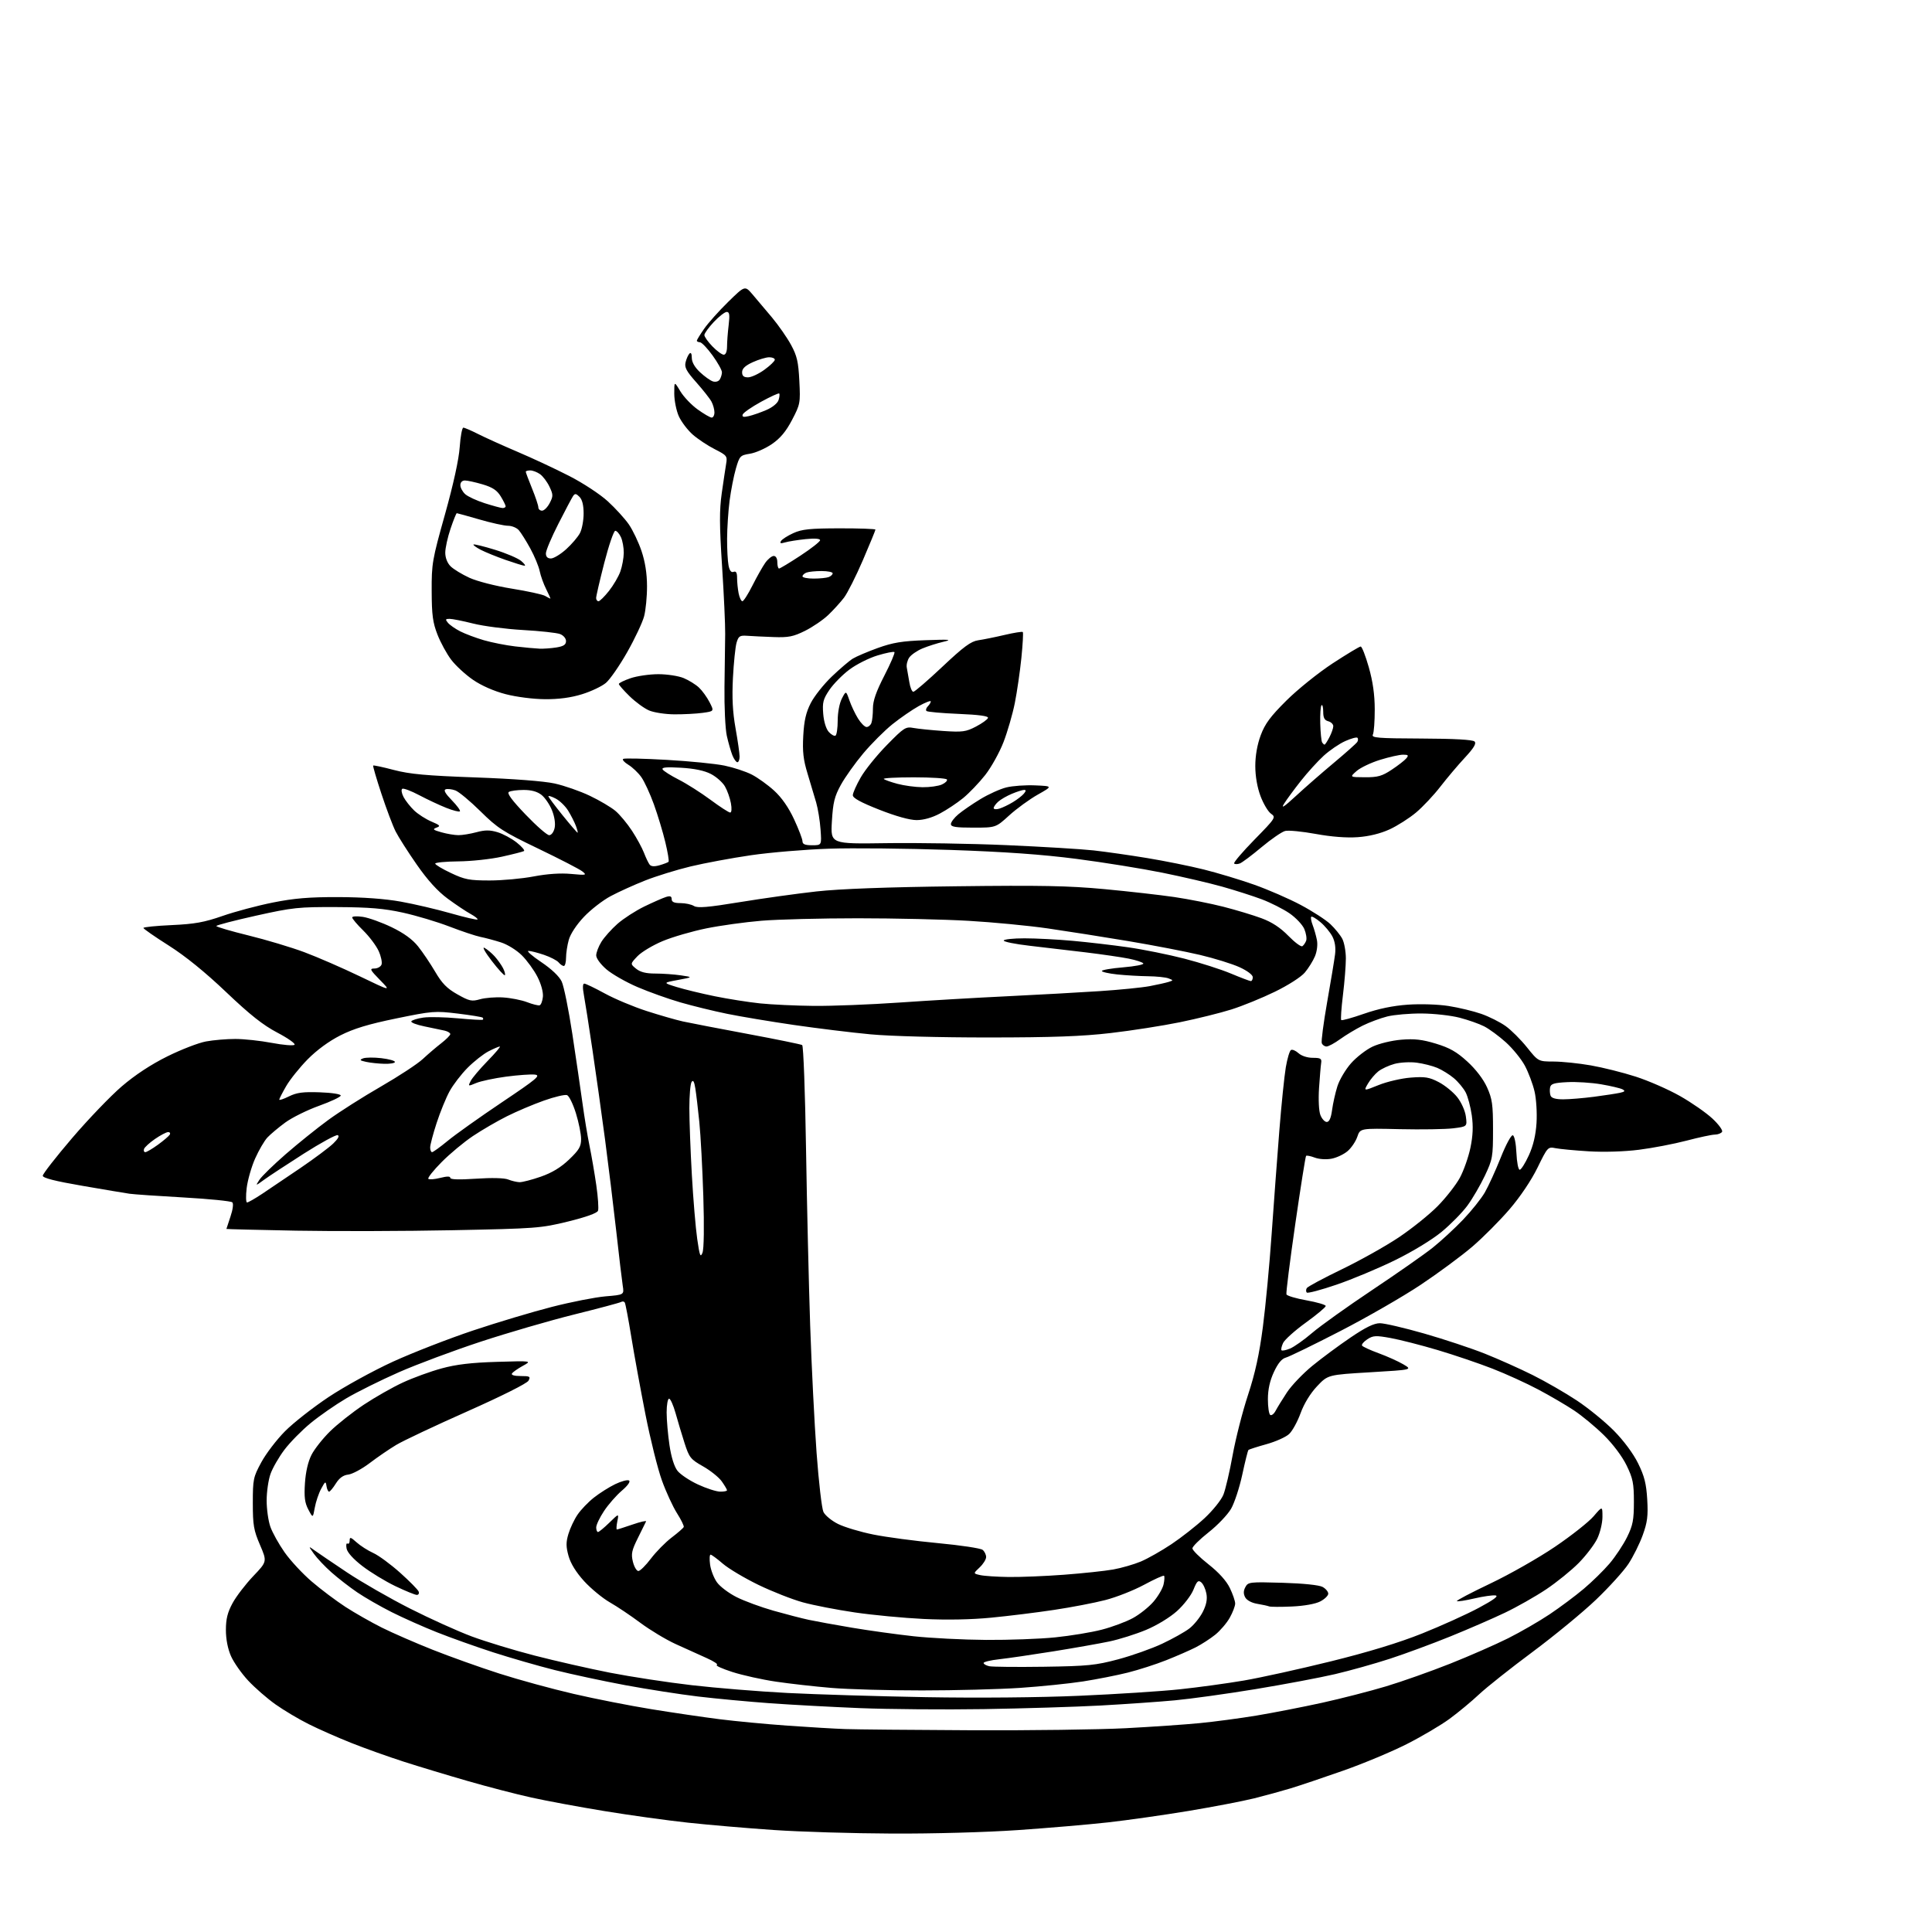 <?xml version="1.0" encoding="UTF-8" standalone="no"?>
<svg 
  version="1.1" 
  xmlns="http://www.w3.org/2000/svg" 
  xmlns:xlink="http://www.w3.org/1999/xlink" 
  xmlns:svg="http://www.w3.org/2000/svg"
  xmlns:rdf="http://www.w3.org/1999/02/22-rdf-syntax-ns#"
  xmlns:cc="http://creativecommons.org/ns#"
  xmlns:dc="http://purl.org/dc/elements/1.1/"
  viewBox="0 0 768 768"
  width="768"
  height="768"
>
<style>svg {background-color: white; }</style>"
<path stroke="none" fill="black" fill-rule="evenodd" d="M354.59,728.87C339.14,728.81 317.94,728.17 307.49,727.45C297.03,726.74 281.73,725.43 273.49,724.54C265.24,723.65 250.29,721.58 240.26,719.93C230.23,718.29 217.14,715.86 211.18,714.54C205.21,713.22 193.84,710.27 185.91,707.98C177.99,705.70 166.55,702.24 160.50,700.30C154.45,698.35 145.09,695.01 139.71,692.87C134.32,690.73 126.67,687.36 122.71,685.37C118.74,683.39 112.80,679.85 109.50,677.51C106.20,675.17 101.33,670.93 98.68,668.09C96.03,665.26 92.95,660.87 91.83,658.35C90.55,655.45 89.80,651.61 89.80,647.95C89.80,643.55 90.45,640.95 92.46,637.25C93.92,634.57 97.61,629.76 100.65,626.56C106.19,620.75 106.19,620.75 103.35,614.12C100.85,608.31 100.50,606.27 100.50,597.50C100.50,588.03 100.68,587.17 103.88,581.27C105.74,577.84 109.96,572.31 113.26,568.98C116.56,565.64 124.38,559.51 130.62,555.35C136.89,551.18 148.38,544.87 156.24,541.27C164.08,537.69 178.38,532.13 188.00,528.91C197.62,525.69 211.75,521.46 219.39,519.51C227.03,517.55 236.62,515.67 240.70,515.32C248.12,514.70 248.12,514.70 247.55,511.10C247.24,509.12 246.08,499.40 244.98,489.50C243.87,479.60 241.86,463.18 240.52,453.00C239.17,442.82 236.91,426.74 235.50,417.26C234.10,407.78 232.57,398.00 232.10,395.51C231.56,392.61 231.62,391.00 232.26,391.00C232.80,391.00 236.46,392.76 240.38,394.90C244.29,397.05 251.78,400.19 257.00,401.88C262.23,403.57 268.75,405.44 271.50,406.05C274.25,406.65 285.84,408.88 297.25,411.01C308.66,413.14 318.39,415.13 318.88,415.43C319.37,415.73 320.06,434.32 320.41,456.74C320.77,479.16 321.51,510.77 322.06,527.00C322.61,543.23 323.76,565.95 324.60,577.50C325.45,589.05 326.67,599.62 327.32,601.00C327.97,602.38 330.59,604.54 333.16,605.81C335.72,607.08 342.02,608.97 347.16,610.00C352.29,611.04 363.87,612.58 372.87,613.42C381.87,614.26 389.86,615.47 390.62,616.10C391.38,616.73 392.00,618.01 392.00,618.95C392.00,619.88 390.84,621.74 389.41,623.08C386.83,625.50 386.83,625.50 389.66,626.13C391.22,626.48 396.32,626.82 401.00,626.88C405.68,626.94 415.57,626.54 423.00,625.98C430.43,625.42 439.20,624.49 442.50,623.90C445.80,623.31 450.75,621.88 453.50,620.73C456.25,619.57 461.72,616.47 465.66,613.84C469.60,611.21 475.52,606.57 478.81,603.52C482.11,600.46 485.48,596.26 486.32,594.16C487.16,592.06 488.82,584.97 490.00,578.42C491.19,571.86 493.93,561.10 496.11,554.50C498.96,545.85 500.60,538.31 502.01,527.50C503.09,519.25 504.66,502.60 505.50,490.50C506.35,478.40 507.72,459.95 508.55,449.50C509.38,439.05 510.55,427.69 511.13,424.25C511.72,420.80 512.64,417.72 513.17,417.40C513.69,417.07 515.05,417.64 516.17,418.65C517.37,419.74 519.71,420.50 521.86,420.50C524.94,420.50 525.45,420.81 525.19,422.50C525.01,423.60 524.64,428.10 524.34,432.50C524.04,437.15 524.26,441.65 524.88,443.25C525.47,444.76 526.61,446.00 527.41,446.00C528.40,446.00 529.09,444.46 529.52,441.25C529.87,438.64 530.82,434.40 531.63,431.83C532.44,429.26 534.87,425.15 537.03,422.70C539.19,420.25 543.06,417.25 545.62,416.05C548.20,414.83 553.27,413.61 557.01,413.30C562.25,412.86 565.33,413.21 570.80,414.87C576.27,416.53 579.08,418.13 583.29,421.99C586.66,425.06 589.65,428.97 591.12,432.23C593.18,436.80 593.50,439.03 593.50,449.00C593.50,459.90 593.33,460.86 590.25,467.37C588.45,471.15 585.34,476.50 583.32,479.24C581.30,481.99 576.69,486.69 573.08,489.67C569.24,492.83 561.49,497.55 554.50,500.97C547.90,504.20 537.47,508.56 531.33,510.66C525.18,512.76 519.85,514.18 519.48,513.81C519.10,513.44 519.10,512.64 519.47,512.04C519.84,511.44 526.08,508.10 533.32,504.60C540.57,501.11 550.77,495.39 556.00,491.90C561.23,488.40 568.20,482.80 571.50,479.45C574.80,476.10 578.76,471.04 580.30,468.21C581.84,465.37 583.73,460.00 584.51,456.28C585.52,451.43 585.67,447.76 585.06,443.38C584.58,440.02 583.49,435.91 582.63,434.25C581.77,432.59 579.65,430.04 577.92,428.58C576.18,427.12 573.21,425.28 571.32,424.49C569.43,423.70 565.76,422.77 563.17,422.43C560.57,422.08 556.61,422.30 554.36,422.90C552.10,423.51 549.19,424.86 547.88,425.90C546.57,426.94 544.72,429.13 543.77,430.77C542.03,433.75 542.03,433.75 548.07,431.31C551.40,429.97 557.13,428.64 560.81,428.36C566.50,427.92 568.17,428.20 571.94,430.17C574.39,431.45 577.68,434.13 579.27,436.13C580.91,438.20 582.39,441.50 582.70,443.79C583.24,447.83 583.24,447.83 577.69,448.52C574.64,448.90 565.06,449.05 556.42,448.86C540.70,448.50 540.70,448.50 539.55,451.88C538.92,453.74 537.19,456.30 535.70,457.58C534.21,458.86 531.33,460.22 529.31,460.60C527.19,461.00 524.34,460.81 522.62,460.16C520.98,459.54 519.43,459.23 519.19,459.48C518.94,459.72 517.00,471.98 514.87,486.71C512.74,501.45 511.17,513.96 511.38,514.53C511.59,515.10 515.20,516.17 519.38,516.91C523.57,517.66 527.00,518.67 527.00,519.15C527.00,519.64 523.43,522.62 519.07,525.77C514.71,528.92 510.65,532.57 510.04,533.88C509.43,535.19 509.15,536.49 509.43,536.76C509.71,537.04 511.24,536.73 512.84,536.06C514.44,535.40 518.40,532.60 521.63,529.83C524.86,527.06 535.60,519.39 545.50,512.78C555.40,506.17 566.20,498.62 569.50,495.99C572.80,493.36 578.23,488.35 581.57,484.86C584.92,481.36 588.82,476.48 590.25,474.00C591.68,471.52 594.51,465.32 596.55,460.21C598.62,455.00 600.74,451.08 601.37,451.29C602.02,451.50 602.63,454.51 602.80,458.33C602.96,462.00 603.55,465.00 604.10,465.00C604.66,465.00 606.28,462.44 607.72,459.30C609.48,455.47 610.48,451.26 610.79,446.41C611.04,442.40 610.70,436.83 610.00,433.85C609.32,430.91 607.59,426.32 606.17,423.65C604.74,420.99 601.33,416.79 598.59,414.32C595.85,411.86 591.98,409.01 589.99,408.00C588.01,406.98 583.59,405.43 580.19,404.55C576.78,403.67 570.06,402.91 565.25,402.88C560.44,402.84 554.25,403.37 551.50,404.05C548.75,404.74 544.31,406.39 541.64,407.72C538.97,409.05 534.97,411.46 532.74,413.07C530.52,414.68 528.08,416.00 527.32,416.00C526.56,416.00 525.71,415.41 525.43,414.68C525.15,413.96 526.11,406.64 527.55,398.43C529.00,390.22 530.42,381.66 530.70,379.42C531.04,376.75 530.68,374.27 529.65,372.28C528.78,370.61 526.65,368.04 524.91,366.58C523.17,365.11 521.52,364.15 521.24,364.43C520.96,364.71 521.21,366.19 521.80,367.72C522.39,369.25 523.15,371.92 523.49,373.65C523.86,375.49 523.53,378.18 522.71,380.15C521.94,381.99 520.12,384.90 518.68,386.61C517.19,388.38 512.05,391.67 506.77,394.24C501.66,396.73 493.88,399.90 489.49,401.28C485.09,402.67 475.88,404.95 469.00,406.36C462.12,407.76 449.75,409.70 441.50,410.65C430.16,411.97 418.32,412.40 393.00,412.41C373.57,412.42 353.83,411.90 346.00,411.16C338.57,410.47 324.92,408.79 315.66,407.45C306.39,406.10 294.43,404.11 289.06,403.01C283.70,401.92 275.33,399.87 270.45,398.46C265.58,397.05 257.90,394.30 253.38,392.36C248.86,390.42 243.33,387.26 241.08,385.34C238.77,383.36 237.00,380.96 237.00,379.79C237.00,378.66 237.93,376.23 239.06,374.40C240.20,372.56 243.08,369.34 245.47,367.23C247.87,365.13 252.67,362.02 256.16,360.33C259.65,358.64 263.51,356.95 264.75,356.56C266.42,356.04 267.00,356.27 267.00,357.43C267.00,358.56 267.99,359.00 270.51,359.00C272.45,359.00 274.85,359.52 275.86,360.15C277.30,361.04 281.35,360.70 294.17,358.60C303.22,357.12 316.90,355.21 324.57,354.36C333.77,353.34 352.59,352.64 380.00,352.31C413.73,351.89 424.78,352.11 439.00,353.44C448.62,354.34 461.15,355.76 466.83,356.59C472.51,357.43 481.29,359.16 486.33,360.45C491.37,361.74 498.20,363.80 501.50,365.03C505.62,366.56 508.96,368.75 512.14,372.01C514.69,374.62 517.19,376.48 517.71,376.13C518.22,375.78 518.90,374.80 519.22,373.95C519.53,373.09 519.20,371.01 518.49,369.31C517.78,367.62 515.13,364.81 512.61,363.07C510.08,361.34 505.12,358.83 501.58,357.49C498.04,356.16 490.96,353.90 485.86,352.46C480.76,351.03 470.04,348.53 462.04,346.91C454.04,345.29 438.73,342.82 428.00,341.43C414.17,339.64 399.48,338.60 377.50,337.85C360.45,337.27 338.85,337.05 329.50,337.37C320.15,337.68 306.23,338.85 298.57,339.96C290.90,341.08 280.07,343.09 274.50,344.43C268.94,345.77 260.81,348.29 256.44,350.02C252.07,351.75 245.92,354.53 242.78,356.21C239.63,357.88 234.83,361.60 232.12,364.47C229.19,367.56 226.74,371.28 226.10,373.60C225.50,375.74 225.01,378.96 225.01,380.75C225.00,382.54 224.61,384.00 224.12,384.00C223.64,384.00 222.71,383.36 222.06,382.57C221.41,381.79 218.80,380.44 216.26,379.57C213.72,378.71 210.94,378.00 210.08,378.00C209.22,378.00 211.49,379.99 215.11,382.42C219.22,385.18 222.29,388.09 223.28,390.17C224.15,392.01 226.05,401.38 227.51,411.00C228.97,420.63 230.78,433.00 231.54,438.50C232.29,444.00 233.55,451.65 234.35,455.50C235.14,459.35 236.35,466.39 237.04,471.15C237.73,475.91 238.03,480.47 237.72,481.29C237.35,482.24 232.97,483.81 225.82,485.57C214.96,488.23 213.10,488.37 180.00,489.03C161.03,489.41 133.01,489.49 117.75,489.21C102.49,488.92 90.00,488.61 90.00,488.52C90.00,488.43 90.73,486.22 91.62,483.60C92.57,480.80 92.87,478.47 92.35,477.95C91.86,477.46 83.14,476.58 72.98,476.01C62.81,475.44 53.15,474.77 51.50,474.53C49.85,474.29 41.41,472.88 32.75,471.38C21.86,469.51 17.00,468.27 17.00,467.37C17.00,466.65 22.24,459.93 28.65,452.43C35.06,444.93 43.95,435.67 48.40,431.85C53.66,427.34 60.00,423.16 66.50,419.94C72.00,417.21 78.92,414.53 81.89,413.99C84.85,413.44 90.09,413.00 93.53,413.00C96.97,413.00 103.49,413.70 108.03,414.56C112.56,415.42 116.64,415.76 117.08,415.31C117.53,414.87 114.46,412.70 110.27,410.50C104.57,407.51 99.41,403.43 89.89,394.37C81.52,386.41 73.69,380.06 67.08,375.87C61.55,372.37 57.02,369.22 57.01,368.88C57.00,368.53 62.06,368.02 68.25,367.74C77.39,367.32 81.18,366.64 88.48,364.10C93.41,362.38 102.41,359.98 108.48,358.77C116.98,357.07 122.92,356.58 134.50,356.61C144.22,356.64 152.94,357.27 159.26,358.40C164.63,359.36 173.60,361.46 179.19,363.06C184.79,364.66 189.57,365.76 189.82,365.51C190.07,365.27 188.80,364.26 187.01,363.28C185.22,362.30 181.12,359.56 177.91,357.19C173.96,354.27 170.00,349.91 165.67,343.69C162.15,338.64 158.37,332.70 157.26,330.50C156.15,328.30 153.61,321.58 151.63,315.57C149.64,309.56 148.17,304.50 148.34,304.32C148.52,304.14 152.23,304.93 156.58,306.08C162.89,307.73 169.48,308.34 189.00,309.04C204.05,309.58 216.19,310.51 220.47,311.45C224.31,312.30 230.61,314.49 234.47,316.34C238.34,318.18 242.92,320.89 244.66,322.36C246.40,323.83 249.36,327.39 251.24,330.27C253.12,333.14 255.25,337.07 255.99,339.00C256.73,340.93 257.73,343.02 258.22,343.67C258.83,344.46 260.07,344.55 262.19,343.95C263.88,343.46 265.49,342.84 265.76,342.58C266.02,342.31 265.45,338.81 264.48,334.80C263.52,330.78 261.47,324.01 259.94,319.76C258.40,315.50 256.15,310.61 254.93,308.91C253.72,307.20 251.40,305.00 249.78,304.01C248.16,303.03 247.24,301.97 247.73,301.67C248.22,301.36 256.02,301.54 265.06,302.06C274.10,302.57 284.43,303.60 288.00,304.34C291.57,305.08 296.46,306.68 298.85,307.91C301.24,309.14 305.25,312.02 307.76,314.32C310.74,317.05 313.49,321.00 315.66,325.68C317.50,329.64 319.00,333.57 319.00,334.43C319.00,335.58 320.02,336.00 322.81,336.00C326.63,336.00 326.63,336.00 326.18,329.75C325.94,326.31 325.16,321.48 324.44,319.00C323.73,316.52 322.18,311.35 321.01,307.50C319.33,302.01 318.96,298.77 319.31,292.46C319.64,286.44 320.39,283.18 322.30,279.46C323.70,276.73 327.46,271.99 330.67,268.92C333.88,265.86 337.63,262.65 339.01,261.81C340.40,260.96 344.87,259.06 348.95,257.58C354.93,255.43 358.63,254.82 367.94,254.49C377.58,254.14 378.75,254.25 375.00,255.12C372.52,255.70 368.78,256.89 366.68,257.77C364.57,258.65 362.22,260.27 361.45,261.37C360.68,262.47 360.24,264.30 360.47,265.43C360.70,266.57 361.16,269.19 361.49,271.25C361.82,273.31 362.53,275.00 363.07,275.00C363.60,275.00 368.80,270.51 374.62,265.03C383.06,257.07 385.94,254.95 388.85,254.52C390.86,254.23 395.57,253.28 399.32,252.40C403.07,251.52 406.33,251.00 406.58,251.24C406.82,251.49 406.56,256.14 406.01,261.59C405.45,267.04 404.28,275.10 403.40,279.50C402.52,283.90 400.50,290.88 398.91,295.00C397.32,299.12 394.04,305.02 391.62,308.10C389.20,311.17 385.25,315.29 382.86,317.25C380.46,319.21 376.30,321.98 373.60,323.40C370.50,325.05 367.11,326.00 364.36,326.00C361.63,326.00 356.11,324.46 349.51,321.86C342.19,318.98 339.00,317.24 339.01,316.11C339.01,315.23 340.43,312.04 342.16,309.03C343.88,306.02 348.56,300.22 352.56,296.15C359.37,289.20 360.02,288.79 363.16,289.38C365.00,289.72 370.32,290.26 375.00,290.58C382.60,291.09 383.97,290.91 387.95,288.83C390.40,287.55 392.55,286.00 392.74,285.39C392.97,284.64 389.19,284.12 381.01,283.78C374.38,283.51 368.65,282.99 368.29,282.63C367.93,282.26 368.17,281.43 368.82,280.78C369.47,280.13 370.00,279.25 370.00,278.82C370.00,278.39 367.86,279.22 365.25,280.66C362.64,282.11 357.92,285.36 354.76,287.89C351.60,290.43 346.38,295.65 343.15,299.50C339.92,303.35 335.91,308.98 334.25,312.00C331.72,316.61 331.14,318.96 330.69,326.50C330.16,335.50 330.16,335.50 352.33,335.17C364.52,334.99 386.07,335.34 400.21,335.96C414.35,336.58 429.87,337.52 434.71,338.05C439.54,338.59 449.12,339.95 456.00,341.09C462.88,342.22 473.00,344.26 478.50,345.63C484.00,347.00 493.00,349.71 498.50,351.66C504.00,353.60 512.33,357.22 517.00,359.70C521.67,362.18 527.00,365.62 528.84,367.35C530.67,369.08 532.81,371.72 533.59,373.20C534.36,374.69 535.00,378.20 535.00,381.01C535.00,383.82 534.48,390.37 533.84,395.56C533.20,400.76 532.90,405.23 533.16,405.49C533.43,405.76 537.50,404.63 542.22,402.98C547.97,400.98 553.72,399.79 559.65,399.37C564.74,399.02 571.62,399.24 575.84,399.90C579.88,400.53 585.73,401.94 588.84,403.03C591.95,404.12 596.30,406.30 598.50,407.87C600.70,409.43 604.52,413.24 607.00,416.34C611.50,421.96 611.50,421.96 617.62,421.98C620.98,421.99 627.63,422.68 632.38,423.51C637.13,424.34 645.18,426.35 650.26,427.99C655.34,429.63 663.25,433.09 667.83,435.69C672.42,438.29 678.20,442.31 680.69,444.63C683.18,446.94 684.92,449.33 684.55,449.92C684.18,450.51 682.90,451.01 681.69,451.02C680.49,451.03 675.41,452.11 670.41,453.43C665.40,454.74 656.90,456.37 651.50,457.05C645.67,457.79 637.60,458.03 631.60,457.67C626.04,457.33 620.10,456.77 618.38,456.43C615.31,455.81 615.21,455.93 611.19,464.15C608.72,469.20 604.32,475.75 600.05,480.72C596.17,485.24 589.51,491.93 585.25,495.58C580.99,499.23 571.78,506.03 564.79,510.70C557.80,515.36 543.40,523.66 532.79,529.12C522.18,534.59 512.44,539.33 511.14,539.67C509.54,540.08 508.01,541.92 506.40,545.39C504.78,548.87 504.02,552.31 504.01,556.19C504.00,559.32 504.43,562.15 504.95,562.47C505.47,562.79 506.44,562.03 507.09,560.78C507.75,559.53 509.77,556.25 511.58,553.50C513.39,550.75 517.94,545.99 521.68,542.93C525.43,539.86 532.27,534.80 536.88,531.68C542.85,527.63 546.19,526.00 548.53,526.00C550.34,526.00 558.27,527.85 566.16,530.11C574.05,532.37 584.90,535.97 590.27,538.11C595.64,540.25 604.19,544.07 609.27,546.61C614.35,549.14 622.24,553.69 626.80,556.71C631.37,559.73 638.01,565.15 641.57,568.75C645.49,572.73 649.27,577.83 651.18,581.72C653.68,586.80 654.43,589.78 654.80,596.08C655.18,602.61 654.86,605.14 653.00,610.26C651.76,613.69 649.20,618.83 647.32,621.68C645.44,624.53 639.64,630.93 634.44,635.90C629.24,640.87 617.91,650.20 609.25,656.64C600.59,663.07 591.02,670.66 588.00,673.49C584.98,676.33 579.70,680.71 576.27,683.23C572.84,685.75 565.19,690.27 559.27,693.27C553.35,696.28 541.98,701.04 534.00,703.84C526.02,706.65 516.58,709.83 513.00,710.91C509.43,711.99 502.90,713.78 498.50,714.88C494.10,715.97 482.40,718.22 472.50,719.87C462.60,721.51 448.20,723.56 440.50,724.42C432.80,725.28 416.64,726.66 404.59,727.49C392.03,728.36 370.70,728.95 354.59,728.87zM386.00,687.80C409.38,687.91 437.05,687.54 447.50,686.99C457.95,686.44 471.23,685.53 477.00,684.96C482.77,684.40 492.90,683.05 499.50,681.96C506.10,680.86 517.80,678.58 525.50,676.89C533.20,675.19 544.67,672.25 551.00,670.34C557.33,668.44 568.80,664.38 576.50,661.32C584.20,658.26 594.54,653.72 599.48,651.25C604.43,648.77 611.85,644.48 615.98,641.72C620.12,638.95 626.22,634.40 629.54,631.60C632.86,628.81 637.50,624.26 639.84,621.51C642.18,618.75 645.31,614.02 646.80,611.00C649.09,606.33 649.50,604.21 649.50,597.00C649.50,589.64 649.11,587.69 646.58,582.50C644.84,578.93 641.19,574.07 637.57,570.50C634.22,567.20 628.87,562.77 625.69,560.66C622.51,558.55 616.12,554.81 611.49,552.36C606.87,549.90 598.65,546.15 593.23,544.04C587.80,541.93 577.99,538.60 571.43,536.65C564.87,534.70 556.49,532.56 552.82,531.89C546.91,530.82 545.84,530.88 543.54,532.38C542.11,533.32 541.16,534.45 541.44,534.90C541.71,535.34 544.69,536.71 548.06,537.94C551.42,539.17 555.82,541.15 557.84,542.34C561.50,544.50 561.50,544.50 544.68,545.50C527.86,546.50 527.86,546.50 523.55,551.06C520.87,553.91 518.40,557.93 517.01,561.74C515.79,565.10 513.74,568.84 512.45,570.04C511.17,571.25 507.10,573.07 503.42,574.09C499.73,575.12 496.51,576.15 496.27,576.40C496.03,576.64 494.93,581.04 493.83,586.17C492.73,591.30 490.72,597.43 489.36,599.78C487.99,602.13 483.98,606.34 480.44,609.12C476.90,611.91 474.00,614.78 474.00,615.50C474.00,616.22 476.87,619.07 480.37,621.82C484.48,625.06 487.49,628.39 488.87,631.23C490.04,633.65 491.00,636.44 491.00,637.43C491.00,638.42 490.03,640.96 488.84,643.08C487.65,645.20 485.05,648.23 483.07,649.83C481.08,651.42 477.60,653.68 475.32,654.84C473.04,656.00 467.80,658.29 463.67,659.93C459.53,661.58 452.63,663.80 448.33,664.88C444.02,665.96 436.00,667.54 430.50,668.40C425.00,669.25 413.75,670.40 405.50,670.96C397.25,671.51 379.70,671.97 366.50,671.97C353.30,671.98 337.10,671.53 330.50,670.97C323.90,670.42 314.00,669.30 308.50,668.49C303.00,667.68 295.18,665.95 291.11,664.64C287.05,663.33 284.28,662.07 284.95,661.85C285.63,661.62 283.78,660.38 280.84,659.08C277.90,657.78 272.35,655.27 268.50,653.50C264.65,651.73 258.39,647.95 254.58,645.12C250.78,642.28 245.30,638.60 242.40,636.95C239.51,635.29 234.93,631.51 232.22,628.56C229.03,625.06 226.85,621.55 226.01,618.54C224.97,614.81 224.96,613.09 225.96,609.75C226.64,607.47 228.27,604.02 229.59,602.09C230.90,600.15 233.81,597.12 236.06,595.34C238.31,593.56 242.12,591.15 244.54,589.98C246.96,588.81 249.44,588.15 250.04,588.52C250.70,588.93 249.57,590.53 247.16,592.59C244.98,594.46 241.80,598.09 240.10,600.67C238.39,603.24 237.00,606.17 237.00,607.17C237.00,608.18 237.32,609.00 237.71,609.00C238.10,609.00 240.13,607.33 242.23,605.28C246.04,601.56 246.04,601.56 245.39,604.78C245.04,606.55 244.96,608.00 245.22,608.00C245.48,608.00 248.27,607.11 251.42,606.03C254.57,604.94 257.00,604.39 256.82,604.79C256.65,605.19 255.19,608.14 253.59,611.34C251.11,616.31 250.82,617.70 251.59,620.83C252.09,622.85 253.07,624.50 253.76,624.50C254.46,624.50 256.71,622.27 258.77,619.54C260.83,616.82 264.54,613.06 267.01,611.18C269.48,609.31 271.63,607.42 271.80,607.00C271.96,606.57 270.75,604.09 269.10,601.50C267.46,598.91 264.76,593.06 263.12,588.50C261.47,583.95 258.53,572.16 256.59,562.31C254.65,552.46 252.11,538.59 250.96,531.49C249.81,524.39 248.64,518.22 248.36,517.78C248.09,517.33 247.44,517.23 246.93,517.54C246.42,517.86 238.01,520.11 228.25,522.53C218.49,524.96 201.72,529.84 191.00,533.37C180.28,536.90 165.65,542.36 158.50,545.51C151.35,548.66 141.97,553.32 137.64,555.87C133.32,558.42 126.93,562.86 123.44,565.74C119.94,568.62 115.27,573.37 113.06,576.30C110.85,579.23 108.36,583.56 107.52,585.94C106.68,588.31 106.00,593.06 106.00,596.50C106.00,599.94 106.66,604.63 107.48,606.93C108.29,609.23 110.83,613.79 113.13,617.07C115.43,620.35 120.28,625.57 123.91,628.68C127.53,631.79 133.57,636.32 137.31,638.76C141.06,641.19 147.59,644.90 151.81,647.01C156.04,649.12 165.12,653.08 172.00,655.81C178.88,658.54 190.80,662.80 198.50,665.27C206.20,667.74 219.47,671.37 228.00,673.34C236.53,675.32 250.47,678.06 259.00,679.44C267.52,680.82 279.68,682.61 286.00,683.41C292.32,684.21 304.48,685.36 313.00,685.97C321.52,686.57 331.88,687.19 336.00,687.33C340.12,687.48 362.62,687.69 386.00,687.80zM391.00,679.40C375.32,679.64 353.27,679.46 342.00,679.01C330.73,678.55 314.52,677.68 306.00,677.06C297.48,676.44 284.65,675.24 277.50,674.39C270.35,673.54 257.30,671.50 248.50,669.87C239.70,668.23 227.10,665.53 220.50,663.87C213.90,662.21 202.88,659.03 196.00,656.81C189.12,654.58 179.10,651.01 173.72,648.87C168.34,646.74 160.24,643.13 155.72,640.86C151.20,638.59 145.03,635.04 142.00,632.98C138.97,630.92 134.37,627.35 131.77,625.05C129.17,622.75 126.03,619.43 124.79,617.68C122.54,614.50 122.54,614.50 125.02,616.29C126.38,617.27 132.22,621.23 138.00,625.09C143.78,628.94 155.03,635.40 163.00,639.43C170.97,643.47 182.00,648.45 187.50,650.50C193.00,652.55 204.25,655.98 212.50,658.11C220.75,660.24 234.25,663.31 242.50,664.93C250.75,666.54 265.38,668.78 275.00,669.89C284.62,671.01 301.73,672.39 313.00,672.98C324.27,673.56 349.02,674.31 368.00,674.65C388.68,675.01 413.12,674.80 429.03,674.10C443.62,673.47 461.62,672.31 469.03,671.52C476.44,670.73 487.90,669.16 494.50,668.03C501.10,666.90 516.62,663.48 529.00,660.42C544.00,656.71 556.10,653.02 565.31,649.34C572.91,646.30 583.03,641.72 587.81,639.16C593.78,635.96 595.87,634.41 594.47,634.21C593.36,634.05 589.55,634.59 586.02,635.42C582.48,636.24 579.38,636.72 579.13,636.47C578.88,636.22 584.89,633.06 592.49,629.45C600.09,625.84 611.63,619.28 618.14,614.86C624.66,610.45 631.56,604.99 633.49,602.74C637.00,598.64 637.00,598.64 637.00,603.00C637.00,605.40 636.07,609.29 634.93,611.65C633.79,614.00 630.48,618.34 627.58,621.29C624.67,624.24 618.83,628.97 614.60,631.80C610.37,634.63 602.99,638.81 598.21,641.09C593.42,643.38 583.65,647.62 576.50,650.52C569.35,653.42 558.55,657.41 552.50,659.38C546.45,661.35 536.65,664.10 530.72,665.49C524.79,666.88 510.62,669.55 499.22,671.43C487.82,673.31 473.32,675.32 467.00,675.91C460.68,676.50 447.40,677.42 437.50,677.97C427.60,678.51 406.68,679.15 391.00,679.40zM415.00,662.56C432.43,662.30 435.56,661.99 444.50,659.60C450.00,658.13 457.87,655.34 461.99,653.40C466.11,651.46 470.95,648.75 472.75,647.38C474.55,646.01 476.95,643.05 478.10,640.81C479.55,637.96 479.99,635.76 479.56,633.47C479.22,631.67 478.30,629.66 477.50,629.00C476.31,628.01 475.78,628.52 474.42,631.91C473.51,634.18 470.59,637.98 467.88,640.42C465.04,642.97 459.87,646.12 455.57,647.91C451.49,649.61 444.92,651.68 440.97,652.51C437.02,653.34 426.98,655.11 418.65,656.45C410.32,657.78 400.69,659.19 397.25,659.57C393.81,659.95 391.00,660.62 391.00,661.06C391.00,661.50 392.01,662.08 393.25,662.35C394.49,662.62 404.27,662.71 415.00,662.56zM391.95,651.89C401.00,651.95 413.38,651.50 419.45,650.88C425.53,650.26 433.86,648.89 437.97,647.82C442.08,646.76 447.64,644.69 450.33,643.22C453.02,641.76 456.72,638.81 458.56,636.66C460.39,634.52 462.18,631.44 462.54,629.81C462.90,628.19 462.98,626.65 462.73,626.40C462.48,626.14 458.91,627.75 454.80,629.97C450.69,632.19 443.76,634.92 439.41,636.04C435.06,637.17 425.88,638.93 419.00,639.96C412.12,641.00 400.88,642.39 394.00,643.05C386.07,643.82 376.24,644.01 367.11,643.56C359.19,643.18 346.90,642.01 339.81,640.97C332.71,639.93 323.44,638.13 319.20,636.97C314.97,635.81 307.00,632.68 301.50,630.02C296.00,627.35 289.63,623.56 287.34,621.59C285.05,619.61 282.86,618.00 282.46,618.00C282.06,618.00 281.98,619.78 282.27,621.95C282.56,624.13 283.78,627.29 284.99,628.98C286.19,630.68 289.73,633.34 292.84,634.90C295.95,636.46 302.55,638.89 307.50,640.29C312.45,641.69 318.75,643.32 321.50,643.91C324.25,644.50 331.99,645.91 338.70,647.04C345.41,648.17 356.44,649.70 363.20,650.44C369.97,651.17 382.90,651.83 391.95,651.89zM513.56,638.61C509.13,638.81 505.05,638.79 504.50,638.57C503.95,638.35 501.82,637.88 499.76,637.54C497.53,637.17 495.60,636.12 494.98,634.96C494.24,633.57 494.26,632.38 495.06,630.89C496.14,628.87 496.76,628.80 509.84,629.18C518.09,629.43 524.39,630.08 525.75,630.83C526.99,631.51 528.00,632.72 528.00,633.51C528.00,634.30 526.57,635.69 524.81,636.60C522.89,637.59 518.44,638.39 513.56,638.61zM165.69,634.00C165.00,634.00 161.16,632.43 157.15,630.51C153.15,628.59 147.25,625.00 144.06,622.54C140.45,619.77 138.07,617.12 137.77,615.57C137.50,614.19 137.67,613.30 138.14,613.59C138.62,613.88 139.00,613.33 139.00,612.37C139.00,610.89 139.41,611.00 141.75,613.11C143.26,614.47 146.24,616.37 148.36,617.33C150.49,618.29 155.31,621.83 159.07,625.20C162.83,628.57 166.14,631.93 166.42,632.66C166.71,633.40 166.38,634.00 165.69,634.00zM125.13,599.33C124.38,603.50 124.38,603.50 122.57,600.07C121.15,597.38 120.86,595.11 121.22,589.57C121.52,585.08 122.47,580.97 123.83,578.32C125.00,576.02 128.32,571.82 131.20,568.99C134.08,566.15 140.11,561.40 144.59,558.41C149.07,555.43 156.07,551.45 160.15,549.57C164.22,547.68 171.15,545.16 175.53,543.97C181.34,542.38 187.30,541.67 197.50,541.36C211.50,540.94 211.50,540.94 207.81,542.96C205.79,544.07 203.85,545.44 203.51,545.99C203.12,546.61 204.48,547.00 206.98,547.00C210.64,547.00 210.97,547.19 210.09,548.84C209.51,549.92 199.52,554.93 185.80,561.03C172.99,566.72 160.25,572.72 157.50,574.38C154.75,576.03 150.00,579.28 146.94,581.61C143.88,583.93 140.06,585.98 138.45,586.17C136.45,586.39 134.89,587.51 133.51,589.71C132.41,591.48 131.19,592.94 130.82,592.96C130.45,592.98 129.98,591.99 129.79,590.75C129.47,588.68 129.30,588.77 127.66,591.83C126.67,593.66 125.54,597.03 125.13,599.33zM286.25,592.95C287.76,592.98 289.00,592.73 289.00,592.40C289.00,592.08 288.05,590.48 286.90,588.85C285.74,587.23 282.39,584.55 279.46,582.89C274.52,580.10 273.98,579.42 272.13,573.69C271.04,570.29 269.43,564.91 268.55,561.75C267.66,558.59 266.51,556.00 265.97,556.00C265.44,556.00 265.00,558.46 265.00,561.46C265.00,564.46 265.51,570.32 266.13,574.48C266.83,579.24 268.02,583.02 269.31,584.67C270.45,586.11 274.10,588.56 277.44,590.10C280.77,591.65 284.74,592.93 286.25,592.95zM279.25,497.97C279.83,496.48 279.96,487.53 279.58,475.50C279.23,464.50 278.52,451.23 277.99,446.00C277.46,440.77 276.75,434.75 276.40,432.62C275.96,429.88 275.52,429.14 274.91,430.12C274.42,430.88 274.03,435.55 274.03,440.50C274.03,445.45 274.47,457.38 275.02,467.00C275.56,476.62 276.52,488.09 277.15,492.47C278.12,499.24 278.44,500.07 279.25,497.97zM98.21,478.00C98.67,478.00 101.40,476.44 104.27,474.53C107.15,472.62 113.98,468.01 119.46,464.28C124.93,460.55 130.78,456.19 132.45,454.58C134.41,452.70 135.04,451.51 134.23,451.24C133.54,451.01 127.46,454.33 120.73,458.61C114.01,462.90 106.93,467.55 105.00,468.95C101.50,471.50 101.50,471.50 103.12,469.00C104.00,467.62 108.73,463.02 113.61,458.77C118.50,454.52 126.10,448.41 130.50,445.20C134.90,441.98 144.30,436.01 151.39,431.93C158.48,427.84 165.97,422.93 168.04,421.00C170.11,419.07 173.42,416.24 175.40,414.71C177.38,413.17 179.00,411.53 179.00,411.07C179.00,410.60 177.99,409.98 176.75,409.69C175.51,409.40 171.91,408.65 168.74,408.01C165.57,407.37 163.21,406.46 163.51,405.98C163.81,405.51 165.95,404.84 168.27,404.51C170.60,404.18 176.78,404.31 182.00,404.80C187.22,405.29 191.69,405.54 191.92,405.35C192.15,405.16 192.12,404.79 191.86,404.53C191.61,404.27 187.14,403.54 181.95,402.91C172.92,401.81 171.83,401.90 157.50,404.85C146.42,407.13 140.61,408.89 135.28,411.59C130.74,413.89 125.93,417.42 122.28,421.12C119.10,424.36 115.27,429.14 113.76,431.75C112.25,434.36 111.01,436.78 111.01,437.12C111.00,437.47 112.74,436.89 114.87,435.83C117.96,434.31 120.46,433.97 127.12,434.21C131.90,434.37 135.48,434.93 135.45,435.50C135.42,436.05 131.53,437.88 126.81,439.58C122.10,441.27 116.05,444.27 113.37,446.24C110.69,448.21 107.51,450.88 106.30,452.17C105.09,453.46 102.90,457.22 101.43,460.51C99.96,463.80 98.45,469.09 98.06,472.25C97.68,475.41 97.75,478.00 98.21,478.00zM206.50,469.94C207.60,469.97 211.41,468.99 214.97,467.75C219.44,466.19 222.91,464.09 226.22,460.93C230.19,457.14 231.00,455.76 231.00,452.79C231.00,450.82 230.07,446.21 228.94,442.55C227.81,438.89 226.22,435.64 225.41,435.33C224.60,435.02 220.46,435.99 216.22,437.50C211.97,439.00 205.35,441.81 201.50,443.74C197.65,445.67 191.57,449.20 188.00,451.59C184.43,453.98 178.83,458.64 175.56,461.94C172.29,465.24 169.91,468.24 170.27,468.60C170.63,468.97 172.74,468.80 174.96,468.24C177.68,467.55 179.00,467.54 179.00,468.23C179.00,468.89 182.54,469.00 189.25,468.55C195.50,468.13 200.47,468.25 202.00,468.87C203.38,469.42 205.40,469.90 206.50,469.94zM57.77,458.00C58.28,458.00 60.52,456.68 62.75,455.07C64.98,453.45 67.10,451.65 67.46,451.07C67.82,450.48 67.53,450.01 66.81,450.03C66.09,450.05 63.74,451.29 61.58,452.78C59.42,454.28 57.47,456.06 57.25,456.75C57.02,457.44 57.25,458.00 57.77,458.00zM171.76,458.00C172.17,458.00 174.99,455.96 178.01,453.47C181.03,450.98 190.68,444.12 199.46,438.22C213.52,428.78 215.09,427.46 212.59,427.17C211.04,426.99 205.91,427.36 201.20,427.98C196.50,428.61 191.14,429.75 189.31,430.51C186.03,431.89 186.00,431.87 187.10,429.70C187.72,428.49 190.75,424.91 193.83,421.75C196.92,418.59 199.10,416.00 198.68,416.00C198.26,416.00 196.25,416.86 194.21,417.91C192.17,418.96 188.42,421.91 185.88,424.46C183.34,427.02 180.11,431.23 178.70,433.82C177.29,436.40 174.98,442.06 173.57,446.39C172.16,450.71 171.00,455.10 171.00,456.13C171.00,457.16 171.34,458.00 171.76,458.00zM621.40,437.00C623.85,437.00 629.38,436.54 633.68,435.98C637.98,435.42 642.62,434.70 643.99,434.40C645.92,433.97 646.14,433.66 644.99,433.04C644.17,432.59 640.35,431.69 636.50,431.03C632.65,430.37 626.58,429.98 623.01,430.17C617.70,430.44 616.46,430.83 616.18,432.31C615.99,433.30 616.08,434.77 616.38,435.56C616.75,436.52 618.44,437.00 621.40,437.00zM152.75,422.88C150.41,422.82 147.15,422.47 145.50,422.10C143.01,421.56 142.81,421.32 144.33,420.72C145.34,420.33 148.60,420.29 151.58,420.64C154.56,420.99 157.00,421.66 157.00,422.14C157.00,422.61 155.09,422.95 152.75,422.88zM214.50,399.63C215.05,399.47 215.64,397.95 215.81,396.25C215.99,394.41 215.12,391.20 213.66,388.33C212.31,385.67 209.52,381.83 207.47,379.79C205.38,377.70 201.71,375.43 199.12,374.61C196.58,373.80 192.93,372.82 191.01,372.44C189.08,372.05 183.55,370.20 178.71,368.34C173.87,366.47 165.54,363.98 160.21,362.80C152.61,361.13 146.92,360.65 134.00,360.58C118.64,360.51 116.41,360.74 101.75,364.00C93.09,365.93 86.00,367.77 86.00,368.11C86.00,368.44 91.74,370.13 98.75,371.85C105.76,373.57 115.78,376.57 121.00,378.52C126.22,380.47 136.12,384.78 143.00,388.09C155.50,394.11 155.50,394.11 151.04,389.56C147.07,385.50 146.83,385.00 148.82,385.00C150.05,385.00 151.33,384.30 151.66,383.45C151.99,382.59 151.48,380.16 150.52,378.05C149.57,375.94 146.81,372.27 144.40,369.90C141.98,367.53 140.00,365.19 140.00,364.70C140.00,364.22 141.91,364.12 144.25,364.47C146.59,364.83 151.73,366.68 155.68,368.58C160.52,370.91 163.95,373.40 166.18,376.19C168.01,378.47 171.07,383.02 173.00,386.30C175.71,390.93 177.69,392.95 181.82,395.27C186.59,397.96 187.53,398.16 190.82,397.22C192.84,396.64 196.97,396.31 200.00,396.50C203.03,396.69 207.30,397.53 209.50,398.37C211.70,399.22 213.95,399.78 214.50,399.63zM323.50,399.86C330.65,399.93 345.95,399.33 357.50,398.53C369.05,397.73 388.40,396.60 400.50,396.02C412.60,395.43 429.02,394.53 437.00,394.00C444.98,393.48 453.98,392.58 457.00,392.01C460.02,391.44 463.40,390.68 464.50,390.34C466.50,389.70 466.50,389.70 464.50,388.92C463.40,388.49 459.75,388.11 456.40,388.07C453.04,388.03 447.53,387.71 444.15,387.36C440.77,387.00 438.00,386.38 438.00,385.98C438.00,385.57 441.83,384.92 446.50,384.53C451.18,384.14 454.77,383.44 454.49,382.98C454.20,382.51 451.61,381.66 448.73,381.08C445.85,380.50 438.10,379.37 431.50,378.57C424.90,377.78 414.89,376.60 409.25,375.95C403.61,375.30 399.00,374.38 399.00,373.89C399.00,373.40 402.71,373.00 407.25,373.00C411.79,373.00 420.45,373.45 426.50,374.00C432.55,374.55 442.41,375.70 448.40,376.56C454.40,377.41 464.47,379.45 470.78,381.07C477.09,382.70 485.45,385.37 489.36,387.02C493.27,388.66 496.81,390.00 497.23,390.00C497.65,390.00 498.00,389.30 498.00,388.44C498.00,387.54 495.80,385.88 492.74,384.48C489.84,383.15 482.75,380.96 476.99,379.59C471.22,378.23 458.40,375.76 448.50,374.10C438.60,372.44 424.20,370.18 416.50,369.06C408.80,367.95 394.62,366.59 385.00,366.04C375.38,365.48 355.57,365.03 341.00,365.03C326.43,365.03 309.18,365.47 302.68,366.01C296.18,366.55 286.29,367.92 280.71,369.06C275.12,370.20 267.35,372.46 263.44,374.09C259.53,375.72 255.01,378.43 253.41,380.10C250.50,383.16 250.50,383.16 252.86,385.08C254.52,386.43 256.78,387.00 260.47,387.00C263.36,387.00 267.92,387.32 270.61,387.71C275.50,388.43 275.50,388.43 269.50,389.55C263.50,390.66 263.50,390.66 269.00,392.36C272.02,393.29 278.82,394.94 284.11,396.02C289.39,397.10 297.49,398.37 302.11,398.86C306.72,399.34 316.35,399.79 323.50,399.86zM200.69,387.65C200.42,387.91 198.07,385.34 195.46,381.95C192.83,378.53 191.55,376.23 192.60,376.80C193.65,377.36 195.46,378.87 196.63,380.16C197.79,381.45 199.29,383.55 199.96,384.84C200.62,386.12 200.95,387.39 200.69,387.65zM194.64,350.00C199.67,350.00 207.54,349.28 212.14,348.40C217.55,347.37 222.79,347.01 227.00,347.40C233.07,347.96 233.37,347.90 231.50,346.40C230.40,345.52 222.53,341.46 214.00,337.36C199.96,330.62 197.79,329.22 191.00,322.51C186.88,318.44 182.38,314.70 181.00,314.20C179.62,313.70 177.90,313.50 177.16,313.76C176.24,314.08 177.01,315.45 179.59,318.10C181.67,320.22 183.12,322.21 182.82,322.52C182.51,322.82 180.06,322.20 177.38,321.13C174.70,320.07 169.87,317.80 166.65,316.10C163.44,314.40 160.40,313.25 159.91,313.56C159.41,313.86 159.64,315.32 160.41,316.81C161.19,318.29 163.10,320.71 164.66,322.20C166.22,323.68 169.30,325.65 171.50,326.58C174.96,328.04 175.23,328.37 173.50,329.00C171.83,329.62 172.15,329.92 175.50,330.86C177.70,331.48 180.73,331.99 182.24,331.99C183.74,332.00 186.96,331.47 189.40,330.82C192.81,329.90 194.74,329.90 197.77,330.81C199.94,331.46 203.37,333.31 205.40,334.92C207.42,336.52 208.72,338.05 208.29,338.31C207.85,338.57 203.90,339.58 199.50,340.55C195.10,341.53 187.34,342.36 182.25,342.41C177.16,342.46 173.00,342.86 173.00,343.29C173.00,343.73 175.81,345.42 179.25,347.04C184.75,349.65 186.59,350.00 194.64,350.00zM492.85,343.24C491.94,343.58 490.92,343.59 490.59,343.26C490.25,342.92 493.89,338.66 498.66,333.78C507.10,325.16 507.27,324.88 505.23,323.45C504.08,322.64 502.21,319.49 501.07,316.45C499.77,312.97 499.00,308.55 499.00,304.50C499.00,300.39 499.77,295.99 501.15,292.29C502.85,287.71 505.00,284.81 511.40,278.45C515.86,274.02 524.10,267.40 529.75,263.70C535.39,260.02 540.40,257.00 540.89,257.00C541.38,257.00 542.83,260.71 544.12,265.25C545.73,270.92 546.47,276.16 546.48,282.00C546.49,286.68 546.16,291.18 545.74,292.00C545.08,293.31 547.56,293.51 565.02,293.58C578.13,293.63 585.44,294.04 586.16,294.76C586.95,295.55 585.90,297.31 582.31,301.18C579.59,304.10 575.23,309.27 572.61,312.65C570.00,316.04 565.64,320.68 562.94,322.96C560.23,325.24 555.47,328.27 552.36,329.70C548.69,331.37 544.22,332.47 539.71,332.79C535.25,333.11 529.24,332.64 523.01,331.50C517.65,330.52 512.19,329.99 510.87,330.32C509.55,330.65 505.32,333.56 501.48,336.77C497.64,339.99 493.76,342.90 492.85,343.24zM218.31,332.00C219.18,332.00 220.11,330.77 220.47,329.14C220.85,327.41 220.44,324.64 219.43,322.12C218.52,319.83 216.63,317.07 215.25,315.98C213.55,314.65 211.22,314.01 208.12,314.02C205.58,314.02 202.95,314.38 202.28,314.81C201.44,315.34 203.51,318.15 208.92,323.79C213.24,328.31 217.47,332.00 218.31,332.00zM229.59,331.00C229.79,331.00 229.48,329.77 228.91,328.26C228.34,326.75 226.95,324.04 225.84,322.24C224.72,320.43 222.50,318.28 220.90,317.45C219.31,316.62 218.00,316.21 218.00,316.53C218.00,316.85 220.53,320.23 223.61,324.05C226.70,327.87 229.39,331.00 229.59,331.00zM386.92,329.00C379.91,329.00 378.00,328.70 378.00,327.59C378.00,326.81 379.33,325.05 380.97,323.68C382.60,322.31 386.54,319.60 389.72,317.67C392.91,315.73 397.53,313.64 400.01,313.02C402.48,312.40 407.65,312.03 411.50,312.20C418.50,312.50 418.50,312.50 412.50,315.89C409.20,317.76 404.10,321.47 401.17,324.14C395.84,329.00 395.84,329.00 386.92,329.00zM290.25,323.00C290.83,323.00 290.95,321.49 290.54,319.25C290.16,317.19 289.10,314.19 288.17,312.60C287.25,311.00 284.75,308.79 282.60,307.67C280.01,306.33 276.04,305.50 270.71,305.19C264.81,304.85 262.90,305.03 263.43,305.89C263.82,306.52 266.70,308.34 269.82,309.92C272.95,311.51 278.60,315.10 282.39,317.90C286.17,320.71 289.71,323.00 290.25,323.00zM397.25,321.45C398.49,321.08 400.91,319.92 402.64,318.87C404.36,317.83 406.33,316.31 407.01,315.49C407.90,314.41 407.93,314.00 407.09,314.00C406.46,314.00 404.28,314.69 402.25,315.54C400.23,316.38 397.77,317.80 396.79,318.69C395.80,319.58 395.00,320.72 395.00,321.22C395.00,321.72 396.01,321.83 397.25,321.45zM515.12,316.43C518.73,313.09 525.56,307.13 530.29,303.18C535.01,299.23 539.18,295.52 539.54,294.93C539.90,294.35 539.93,293.60 539.61,293.28C539.29,292.95 537.10,293.54 534.76,294.59C532.42,295.63 528.56,298.26 526.19,300.42C523.82,302.59 519.73,307.09 517.10,310.43C514.46,313.77 511.46,317.85 510.43,319.50C509.09,321.63 510.45,320.74 515.12,316.43zM366.70,312.93C369.56,312.97 373.04,312.48 374.42,311.85C375.81,311.22 376.70,310.32 376.41,309.85C376.12,309.38 370.21,309.00 363.27,309.00C356.34,309.00 350.96,309.29 351.32,309.65C351.67,310.01 354.11,310.88 356.73,311.58C359.36,312.29 363.84,312.90 366.70,312.93zM542.58,308.97C547.70,309.00 549.38,308.52 553.23,305.97C555.75,304.30 558.35,302.28 559.02,301.47C560.04,300.24 559.83,300.00 557.73,300.00C556.34,300.00 552.24,300.92 548.62,302.04C544.99,303.16 540.78,305.17 539.26,306.50C536.50,308.94 536.50,308.94 542.58,308.97zM293.12,303.00C292.64,303.00 291.75,301.76 291.14,300.25C290.54,298.74 289.54,295.25 288.92,292.50C288.31,289.75 287.89,280.98 287.99,273.00C288.09,265.02 288.22,255.57 288.27,252.00C288.32,248.43 287.76,236.29 287.03,225.03C285.97,208.73 285.95,202.82 286.91,196.03C287.58,191.34 288.37,186.07 288.66,184.32C289.18,181.32 288.91,180.99 284.14,178.57C281.35,177.16 277.41,174.54 275.38,172.76C273.35,170.98 270.87,167.71 269.86,165.51C268.86,163.30 268.04,159.25 268.03,156.50C268.02,151.50 268.02,151.50 270.43,155.52C271.76,157.74 274.87,161.00 277.34,162.77C279.81,164.55 282.32,166.00 282.91,166.00C283.51,166.00 284.00,165.07 284.00,163.93C284.00,162.80 283.48,160.89 282.84,159.68C282.21,158.48 279.48,155.03 276.80,152.00C272.84,147.55 272.03,146.02 272.53,144.00C272.86,142.62 273.56,141.07 274.07,140.55C274.65,139.96 275.00,140.60 275.00,142.25C275.00,143.95 276.17,146.00 278.25,147.95C280.04,149.63 282.34,151.28 283.37,151.61C284.45,151.96 285.62,151.64 286.11,150.86C286.58,150.11 286.98,148.82 286.98,147.99C286.99,147.15 285.31,144.14 283.25,141.29C281.19,138.44 278.94,136.09 278.25,136.06C277.56,136.02 277.00,135.74 277.00,135.43C277.00,135.12 278.31,132.98 279.92,130.68C281.52,128.38 285.82,123.58 289.47,120.00C296.11,113.50 296.11,113.50 299.11,117.00C300.76,118.92 304.25,123.06 306.86,126.18C309.47,129.31 312.89,134.21 314.45,137.09C316.82,141.44 317.37,143.83 317.75,151.41C318.20,160.20 318.10,160.71 314.86,166.91C312.45,171.52 310.19,174.22 306.85,176.52C304.29,178.27 300.37,180.01 298.13,180.36C294.23,180.99 293.99,181.24 292.53,186.26C291.69,189.14 290.57,194.88 290.03,199.00C289.50,203.12 289.05,209.93 289.03,214.12C289.01,218.32 289.27,223.12 289.61,224.80C290.02,226.86 290.67,227.68 291.61,227.32C292.61,226.94 293.00,227.63 293.00,229.77C293.00,231.41 293.28,234.16 293.62,235.88C293.97,237.59 294.64,239.00 295.11,239.00C295.58,239.00 297.38,236.19 299.11,232.75C300.84,229.31 303.13,225.26 304.19,223.75C305.26,222.24 306.78,221.00 307.57,221.00C308.43,221.00 309.00,222.00 309.00,223.50C309.00,224.88 309.31,226.00 309.69,226.00C310.07,226.00 313.90,223.69 318.19,220.87C322.49,218.05 326.00,215.29 326.00,214.74C326.00,214.10 323.85,213.94 320.25,214.31C317.09,214.64 313.42,215.22 312.09,215.61C310.29,216.14 309.88,216.00 310.47,215.05C310.90,214.36 313.10,212.95 315.37,211.92C318.78,210.37 321.99,210.04 333.75,210.02C341.59,210.01 348.00,210.24 348.00,210.53C348.00,210.83 345.75,216.29 343.01,222.68C340.26,229.07 336.88,235.78 335.50,237.59C334.11,239.41 331.30,242.50 329.24,244.47C327.18,246.43 323.02,249.27 320.00,250.77C315.34,253.08 313.43,253.46 307.50,253.24C303.65,253.10 298.96,252.88 297.08,252.74C294.06,252.53 293.57,252.85 292.79,255.50C292.31,257.15 291.67,263.45 291.35,269.50C290.95,277.39 291.24,283.05 292.39,289.50C293.27,294.45 294.00,299.51 294.00,300.75C294.00,301.99 293.60,303.00 293.12,303.00zM526.53,296.00C526.76,296.00 527.64,294.67 528.47,293.05C529.31,291.43 530.00,289.45 530.00,288.67C530.00,287.88 529.10,287.00 528.00,286.71C526.52,286.32 526.00,285.35 526.00,282.93C526.00,281.13 525.69,279.97 525.32,280.35C524.95,280.72 524.72,283.99 524.82,287.61C524.92,291.24 525.26,294.61 525.56,295.10C525.87,295.60 526.30,296.00 526.53,296.00zM332.13,292.42C332.61,292.12 333.00,289.41 333.00,286.39C333.00,283.24 333.70,279.54 334.65,277.71C336.30,274.51 336.30,274.51 337.64,278.36C338.37,280.48 339.91,283.74 341.07,285.61C342.22,287.47 343.75,289.00 344.47,289.00C345.20,289.00 346.06,288.29 346.39,287.42C346.73,286.55 347.00,283.94 347.00,281.62C347.00,278.58 348.27,274.94 351.54,268.58C354.04,263.72 355.84,259.51 355.55,259.22C355.25,258.92 352.23,259.52 348.82,260.55C345.42,261.58 340.37,264.12 337.61,266.20C334.85,268.27 331.30,271.89 329.71,274.23C327.22,277.91 326.88,279.23 327.24,283.73C327.49,286.88 328.38,289.76 329.46,290.96C330.46,292.06 331.66,292.71 332.13,292.42zM268.11,283.96C264.47,283.94 259.93,283.24 258.00,282.41C256.07,281.58 252.59,279.03 250.25,276.74C247.91,274.46 246.00,272.27 246.00,271.89C246.00,271.50 248.11,270.47 250.68,269.59C253.25,268.72 258.22,268.00 261.71,268.00C265.20,268.00 269.73,268.70 271.77,269.55C273.81,270.40 276.54,272.09 277.83,273.30C279.13,274.51 281.03,277.13 282.05,279.12C283.91,282.74 283.91,282.74 279.31,283.37C276.79,283.72 271.75,283.98 268.11,283.96zM216.64,277.94C211.98,277.91 205.29,277.06 201.00,275.94C196.35,274.73 191.43,272.57 188.04,270.25C185.04,268.19 181.14,264.60 179.38,262.28C177.61,259.96 175.15,255.46 173.91,252.28C172.04,247.50 171.63,244.50 171.60,235.00C171.55,224.08 171.82,222.53 176.88,204.50C180.23,192.51 182.40,182.64 182.74,177.75C183.04,173.49 183.69,170.00 184.18,170.00C184.67,170.00 187.31,171.14 190.06,172.53C192.81,173.92 199.88,177.12 205.78,179.63C211.68,182.14 220.91,186.45 226.30,189.22C231.72,191.99 238.56,196.48 241.60,199.27C244.63,202.04 248.41,206.19 249.99,208.48C251.57,210.78 253.84,215.55 255.02,219.06C256.45,223.32 257.19,227.99 257.20,232.98C257.22,237.12 256.69,242.53 256.04,245.00C255.38,247.47 252.36,253.89 249.32,259.25C246.28,264.61 242.47,270.11 240.85,271.47C239.23,272.83 234.96,274.86 231.35,275.97C226.93,277.34 222.13,277.98 216.64,277.94zM214.50,257.86C216.15,257.92 219.19,257.70 221.25,257.36C224.05,256.90 225.00,256.26 225.00,254.84C225.00,253.77 223.97,252.56 222.61,252.04C221.30,251.54 214.66,250.82 207.86,250.44C201.06,250.05 192.17,248.90 188.09,247.87C184.01,246.84 179.80,246.00 178.72,246.00C177.05,246.00 176.95,246.23 178.06,247.57C178.78,248.44 180.98,249.97 182.96,250.98C184.94,251.99 189.16,253.57 192.34,254.50C195.52,255.42 201.13,256.53 204.81,256.96C208.49,257.39 212.85,257.79 214.50,257.86zM237.92,239.00C238.42,239.00 240.28,237.17 242.06,234.92C243.84,232.68 245.88,229.20 246.60,227.17C247.32,225.15 247.93,221.83 247.96,219.80C247.98,217.76 247.48,214.95 246.84,213.55C246.20,212.15 245.19,211.00 244.58,211.00C243.98,211.00 242.02,216.74 240.21,223.75C238.41,230.76 236.95,237.06 236.97,237.75C236.99,238.44 237.41,239.00 237.92,239.00zM218.77,237.97C218.92,237.99 218.19,236.31 217.14,234.25C216.10,232.19 214.92,228.93 214.53,227.00C214.13,225.07 212.45,221.03 210.79,218.00C209.13,214.97 207.07,211.71 206.23,210.75C205.38,209.79 203.46,209.00 201.96,209.00C200.45,209.00 195.34,207.88 190.60,206.50C185.85,205.12 181.79,204.00 181.58,204.00C181.36,204.00 180.24,206.79 179.09,210.19C177.94,213.60 177.00,217.88 177.00,219.69C177.00,221.72 177.81,223.81 179.10,225.10C180.26,226.26 183.64,228.32 186.61,229.68C189.68,231.08 196.98,232.95 203.44,233.99C209.72,235.00 215.68,236.30 216.68,236.88C217.68,237.46 218.62,237.95 218.77,237.97zM323.42,230.00C325.85,230.00 328.55,229.73 329.42,229.39C330.29,229.06 331.00,228.38 331.00,227.89C331.00,227.40 329.01,227.00 326.58,227.00C324.15,227.00 321.45,227.27 320.58,227.61C319.71,227.94 319.00,228.62 319.00,229.11C319.00,229.60 320.99,230.00 323.42,230.00zM208.50,224.89C207.95,224.87 204.56,223.82 200.97,222.57C197.38,221.31 192.95,219.51 191.13,218.57C189.31,217.62 188.00,216.67 188.22,216.45C188.44,216.23 192.26,217.16 196.71,218.53C201.15,219.89 205.85,221.89 207.15,222.97C208.44,224.05 209.05,224.91 208.50,224.89zM219.00,222.00C220.10,222.00 222.82,220.35 225.06,218.33C227.30,216.30 229.78,213.40 230.56,211.87C231.35,210.35 232.00,206.86 232.00,204.12C232.00,200.83 231.44,198.58 230.35,197.50C229.02,196.16 228.54,196.10 227.81,197.18C227.32,197.90 224.68,202.88 221.96,208.23C219.23,213.58 217.00,218.87 217.00,219.98C217.00,221.33 217.66,222.00 219.00,222.00zM215.47,203.00C216.29,203.00 217.65,201.64 218.51,199.98C219.94,197.22 219.93,196.65 218.41,193.44C217.49,191.51 215.80,189.27 214.65,188.47C213.50,187.66 211.76,187.00 210.78,187.00C209.80,187.00 209.00,187.23 209.00,187.52C209.00,187.81 210.12,190.81 211.50,194.19C212.88,197.58 214.00,200.94 214.00,201.67C214.00,202.40 214.66,203.00 215.47,203.00zM199.75,201.95C200.44,201.98 201.00,201.66 201.00,201.25C200.99,200.84 200.12,199.06 199.04,197.30C197.58,194.90 195.80,193.72 191.87,192.55C188.99,191.70 185.82,191.00 184.82,191.00C183.72,191.00 183.00,191.73 183.00,192.85C183.00,193.86 183.86,195.47 184.92,196.43C185.98,197.39 189.47,199.01 192.67,200.03C195.88,201.05 199.06,201.92 199.75,201.95zM297.65,165.42C299.22,165.06 302.37,163.96 304.65,162.98C307.07,161.94 309.09,160.29 309.49,159.02C309.87,157.83 309.99,156.66 309.75,156.42C309.52,156.18 306.25,157.68 302.49,159.74C298.73,161.81 295.46,164.08 295.23,164.79C294.92,165.74 295.56,165.91 297.65,165.42zM297.35,150.00C298.64,150.00 301.57,148.65 303.85,146.99C306.13,145.34 308.00,143.54 308.00,142.99C308.00,142.45 306.99,142.01 305.75,142.02C304.51,142.03 301.59,142.91 299.25,143.97C296.26,145.33 295.00,146.51 295.00,147.95C295.00,149.44 295.65,150.00 297.35,150.00zM287.70,141.00C288.50,141.00 289.00,139.75 289.01,137.75C289.01,135.96 289.30,132.14 289.65,129.25C290.14,125.13 289.98,124.00 288.89,124.00C288.13,124.00 285.81,125.80 283.75,127.99C281.69,130.18 280.00,132.52 280.00,133.19C280.00,133.86 281.44,135.89 283.20,137.70C284.95,139.52 286.98,141.00 287.70,141.00z" />

</svg>